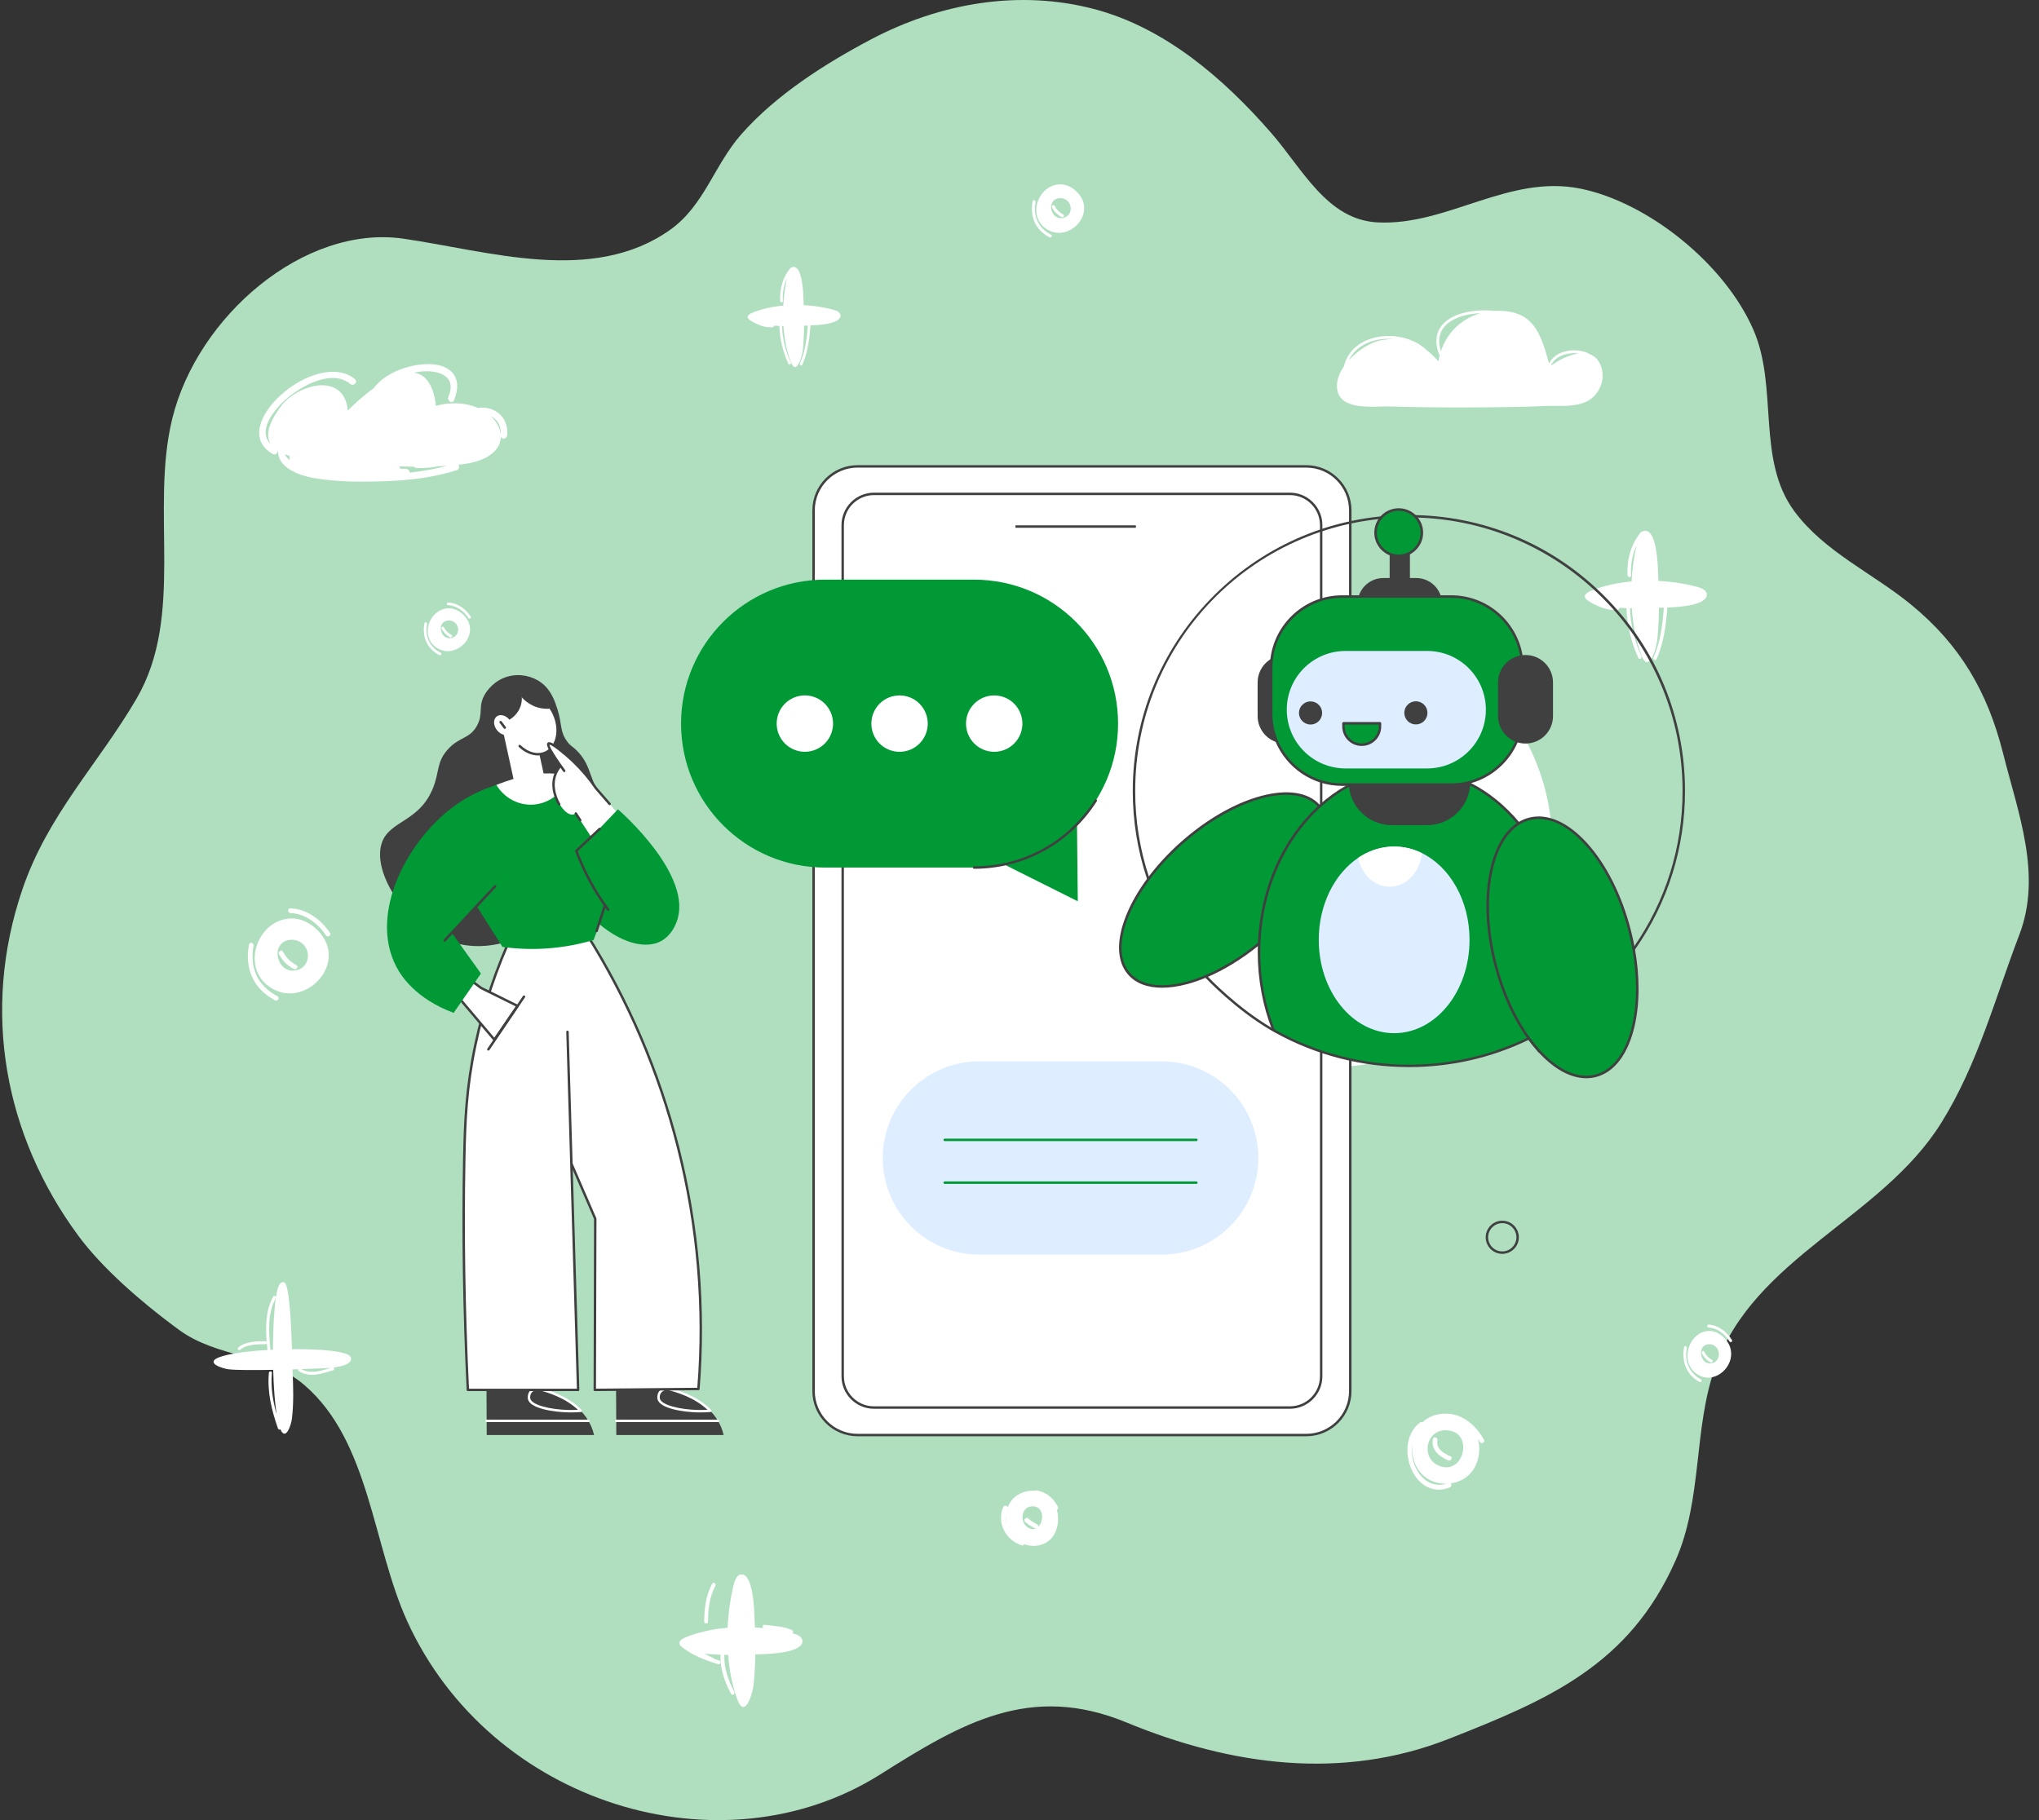 <svg width="168" height="150" viewBox="0 0 168 150" fill="none" xmlns="http://www.w3.org/2000/svg">
<rect x="0" y="0" width="168" height="150" fill="#333333" stroke="none"/>
<g id="Group 12">
<g id="Group 11">
<path id="Vector" d="M14.393 109.334C14.523 109.431 14.653 109.526 14.782 109.619C17.928 111.915 22.082 111.551 25.105 114.168C30.471 118.809 30.7 127.341 33.55 133.604C40.409 148.669 59.431 154.493 72.522 146.237C79.214 142.015 84.865 138.672 92.81 141.95C101.413 145.503 110.576 146.767 119.382 143.299C127.589 140.067 134.251 137.216 138.056 128.599C140.296 123.523 139.504 117.822 141.306 112.712C144.526 103.576 155 100.473 159.945 92.538C162.969 87.686 164.35 82.338 166.375 77.047C168.269 72.093 166.293 67.06 165.038 62.075C163.753 56.983 161.483 53.122 157.453 49.822C154.291 47.23 150.325 45.488 147.844 42.136C144.695 37.879 146.54 31.957 144.475 27.194C142.092 21.7 135.736 16.665 130.231 15.549C124.283 14.344 119.253 18.623 113.498 18.328C109.339 18.115 107.335 13.936 104.728 10.945C100.737 6.363 95.931 2.295 90.238 0.769C84.005 -0.899 77.46 0.246 71.778 3.24C68.044 5.208 63.93 7.81 61.05 11.1C58.83 13.637 58.019 16.953 55.209 18.945C48.803 23.48 40.251 20.682 33.236 19.67C25.068 18.492 16.258 26.058 14.192 34.51C12.346 42.068 15.264 50.705 11.246 57.585C8.097 62.973 3.927 67.144 1.834 73.33C-1.557 83.343 0.38 93.592 6.447 101.832C8.44 104.539 11.681 107.321 14.393 109.334Z" fill="#B0DFC0"/>
<g id="&#195;&#145;&#195;&#171;&#195;&#174;&#195;&#169;_6">
<g id="Group">
<g id="Group_2">
<path id="Vector_2" d="M130.997 29.196C130.64 28.96 130.173 28.883 129.774 28.87C128.919 28.842 127.991 29.204 127.632 29.957C127.014 27.794 126.531 25.935 124.117 25.649C123.769 25.609 123.427 25.599 123.093 25.621C120.766 25.341 117.465 26.262 118.571 29.192C118.583 29.225 118.604 29.246 118.629 29.258C118.585 29.427 118.548 29.6 118.519 29.778C118.2 29.42 117.88 29.113 117.552 28.86C115.629 26.983 111.404 27.312 110.724 30.207C110.363 30.733 110.139 31.304 110.156 31.861C110.221 33.945 113.245 33.456 114.513 33.496C117.976 33.606 121.372 33.595 124.812 33.537C125.658 33.523 126.507 33.497 127.358 33.457C128.493 33.403 129.566 33.583 130.637 33.132C131.725 32.674 132.411 31.246 131.844 30.015C131.642 29.576 131.345 29.32 130.997 29.196ZM113.801 28.039C112.976 28.185 111.903 28.838 111.136 29.688C111.758 28.37 113.307 27.815 114.803 27.938C114.487 27.942 114.154 27.976 113.801 28.039ZM118.721 28.948C118.021 26.767 120.047 25.886 121.982 25.812C120.468 26.244 119.244 27.35 118.721 28.948ZM127.785 30.143C128.068 29.415 128.966 29.098 129.733 29.102C129.843 29.103 129.956 29.11 130.071 29.125C129.245 29.236 128.355 29.725 127.785 30.143Z" fill="white"/>
</g>
</g>
<path id="Vector_3" d="M39.389 33.622C38.465 33.217 37.264 33.082 35.919 33.448C35.702 31.604 35.009 30.842 34.111 30.714C34.188 30.698 34.265 30.681 34.34 30.667C35.646 30.421 37.769 30.717 36.95 32.697C36.81 33.033 37.264 33.327 37.405 32.989C37.742 32.174 37.849 31.22 37.152 30.593C36.467 29.974 35.432 29.956 34.593 30.051C33.324 30.195 31.659 30.816 30.787 31.998C29.961 32.593 29.202 33.283 28.656 33.829C28.351 30.579 24.485 31.684 23.15 33.48C22.042 34.969 21.894 35.947 22.299 36.599C21.176 35.483 22.609 33.724 23.605 32.866C24.842 31.8 27.345 30.389 28.865 31.645C29.133 31.867 29.516 31.473 29.245 31.248C26.069 28.622 18.529 35.181 22.474 37.415C22.683 37.534 22.877 37.342 22.879 37.154C22.888 37.159 22.897 37.166 22.905 37.171C22.903 37.252 22.908 37.335 22.922 37.424C23.113 38.693 24.919 39.236 25.85 39.398C27.797 39.735 29.856 39.723 31.82 39.652C33.778 39.581 35.756 39.341 37.641 38.748C37.845 38.685 37.867 38.445 37.777 38.296C37.903 38.284 38.03 38.269 38.156 38.254C40.355 37.966 41.261 36.993 41.266 35.979C41.335 36.237 41.754 36.2 41.785 35.873C41.931 34.275 40.631 33.419 39.389 33.622ZM23.856 37.773C23.843 37.819 23.837 37.868 23.84 37.915C23.694 37.783 23.554 37.622 23.48 37.445C23.603 37.49 23.733 37.531 23.867 37.57C23.846 37.634 23.84 37.703 23.856 37.773ZM33.763 38.95C33.739 38.782 33.621 38.632 33.405 38.632C33.259 38.632 33.111 38.632 32.966 38.632C32.962 38.562 32.944 38.495 32.902 38.438C33.305 38.453 33.708 38.461 34.109 38.465C34.17 38.532 34.257 38.576 34.371 38.576C34.948 38.576 35.512 38.551 36.076 38.431C36.327 38.42 36.578 38.406 36.826 38.388C35.821 38.659 34.797 38.838 33.763 38.95ZM41.261 35.83C41.217 35.292 40.928 34.752 40.448 34.305C40.956 34.547 41.315 35.074 41.261 35.83Z" fill="white"/>
<g id="Group_3">
<path id="Vector_4" d="M87.371 15.193C85.586 15.193 84.628 17.69 86.124 18.802C86.524 19.1 86.957 19.211 87.372 19.184C88.792 19.092 89.993 17.379 88.914 16.021C88.546 15.559 87.976 15.193 87.371 15.193ZM86.77 17.62C86.414 17.057 86.637 16.329 87.371 16.329C87.84 16.329 88.222 16.711 88.222 17.18C88.222 17.998 87.174 18.26 86.77 17.62Z" fill="white"/>
</g>
<g id="Group_4">
<path id="Vector_5" d="M65.451 22.004C65.358 21.988 65.281 22.011 65.215 22.055C65.184 22.048 65.151 22.056 65.123 22.089C64.495 22.828 64.221 23.845 64.285 24.805C64.294 24.945 64.514 24.946 64.505 24.805C64.463 24.176 64.57 23.514 64.84 22.936C64.367 25.068 64.377 27.704 65.13 29.762C65.604 31.06 66.088 29.404 66.147 28.855C66.301 27.401 66.261 25.904 66.192 24.448C66.17 23.979 66.087 22.113 65.451 22.004Z" fill="white"/>
<path id="Vector_6" d="M68.489 25.481C66.492 24.983 63.993 24.981 62.05 25.746C61.364 26.016 61.567 26.289 61.963 26.485C61.971 26.495 61.981 26.504 61.995 26.511C62.504 26.795 63.068 27.029 63.662 26.966C63.735 26.958 63.77 26.894 63.767 26.837C63.916 26.845 64.065 26.852 64.215 26.858C64.247 27.941 64.513 29.002 64.959 29.989C65.017 30.118 65.207 30.006 65.149 29.878C64.72 28.929 64.468 27.905 64.435 26.864C65.144 26.88 65.857 26.861 66.561 26.829C66.559 26.837 66.557 26.846 66.556 26.856C66.478 27.908 66.345 28.979 65.911 29.951C65.854 30.079 66.044 30.191 66.102 30.062C66.552 29.052 66.695 27.95 66.776 26.856C66.777 26.842 66.775 26.83 66.772 26.819C66.842 26.815 66.912 26.812 66.981 26.809C67.417 26.787 69.149 26.704 69.249 26.068C69.313 25.666 68.737 25.543 68.489 25.481Z" fill="white"/>
</g>
<path id="Vector_7" d="M28.183 111.475C27.368 111.271 25.771 111.177 24.055 111.191C23.991 109.054 23.831 105.737 23.401 105.67C23.011 105.608 22.892 106.166 22.832 106.406C22.797 106.55 22.763 106.725 22.733 106.925C22.731 106.814 22.567 106.742 22.503 106.862C21.887 108.006 21.87 109.325 21.976 110.603C21.96 110.561 21.923 110.529 21.864 110.529C21.138 110.533 20.195 110.55 19.622 111.062C19.502 111.17 19.679 111.345 19.798 111.238C20.314 110.776 21.211 110.782 21.864 110.777C21.933 110.777 21.972 110.732 21.982 110.679C21.999 110.873 22.018 111.066 22.038 111.258C20.358 111.355 18.811 111.558 18.031 111.865C16.865 112.324 18.354 112.793 18.847 112.849C19.464 112.92 20.961 112.919 22.509 112.892C22.546 114.267 22.638 115.584 22.792 116.556C22.478 115.444 22.294 114.305 22.403 113.139C22.418 112.98 22.169 112.981 22.154 113.139C22.008 114.715 22.388 116.252 22.905 117.73C22.937 117.822 23.039 117.833 23.102 117.793C23.551 118.819 24 117.386 24.056 116.904C24.206 115.597 24.167 114.251 24.1 112.942C24.099 112.924 24.098 112.894 24.097 112.855C24.259 112.85 24.418 112.846 24.573 112.841C24.55 112.893 24.558 112.959 24.619 112.998C25.507 113.567 26.526 113.208 27.449 112.928C27.564 112.893 27.556 112.749 27.48 112.699C28.105 112.622 28.856 112.449 28.92 112.043C28.981 111.654 28.423 111.535 28.183 111.475ZM22.49 111.234C22.421 111.237 22.353 111.241 22.285 111.244C22.133 109.822 22.022 108.279 22.718 106.988C22.721 106.98 22.724 106.973 22.727 106.965C22.58 107.955 22.496 109.552 22.49 111.234ZM24.828 112.833C25.658 112.807 26.351 112.779 26.723 112.761C26.835 112.755 27.037 112.745 27.273 112.722C26.476 112.969 25.599 113.268 24.828 112.833Z" fill="white"/>
<path id="Vector_8" d="M86.6 19.342C85.535 18.786 85.108 17.817 85.323 16.648C85.352 16.49 85.111 16.422 85.082 16.581C84.847 17.86 85.305 18.947 86.474 19.557C86.616 19.632 86.743 19.416 86.6 19.342Z" fill="white"/>
<path id="Vector_9" d="M87.6 17.674C87.289 17.513 87.055 17.279 86.895 16.968C86.821 16.825 86.605 16.951 86.679 17.094C86.857 17.44 87.128 17.711 87.474 17.89C87.618 17.964 87.744 17.748 87.6 17.674Z" fill="white"/>
<path id="Vector_10" d="M120.438 116.811C120.066 116.616 119.623 116.502 119.108 116.502C118.284 116.502 117.647 116.784 117.194 117.223C117.142 117.183 117.072 117.175 117.001 117.228C114.741 118.946 116.449 123.76 119.458 122.582C119.613 122.521 119.617 122.332 119.532 122.244C121.431 122 122.172 120.13 121.783 118.589C121.836 118.671 121.887 118.754 121.935 118.838C122.057 119.054 122.389 118.86 122.267 118.644C121.84 117.889 121.217 117.186 120.438 116.811ZM116.37 118.949C116.176 120.521 117.104 122.271 119.108 122.271C119.134 122.271 119.16 122.27 119.187 122.269C117.312 122.849 116.042 120.665 116.37 118.949ZM118.558 120.796C117.063 120.184 117.443 117.869 119.107 117.869C121.502 117.869 120.676 121.662 118.558 120.796Z" fill="white"/>
<path id="Vector_11" d="M117.716 70.7C117.294 69.885 116.654 69.348 115.742 69.182C115.671 69.169 115.612 69.189 115.567 69.225C115.554 69.224 115.543 69.221 115.531 69.221C114.399 69.159 113.437 69.778 113.063 70.76C113.034 70.585 112.725 70.538 112.64 70.751C112.047 72.227 112.882 73.783 114.351 74.28C114.467 74.319 114.553 74.26 114.59 74.173C114.839 74.263 115.098 74.316 115.357 74.328C116.469 74.378 117.571 73.693 117.726 72.122C117.764 71.738 117.726 71.353 117.623 70.993C117.717 70.94 117.78 70.824 117.716 70.7ZM112.928 71.28C112.91 71.397 112.897 71.516 112.895 71.64C112.891 71.889 112.919 72.12 112.967 72.337C112.871 72.003 112.854 71.644 112.928 71.28ZM115.882 72.579C115.921 72.491 115.905 72.384 115.793 72.328C115.499 72.181 115.222 72.025 114.984 71.793C114.787 71.602 114.485 71.903 114.683 72.095C114.947 72.351 115.251 72.532 115.578 72.696C115.61 72.712 115.642 72.72 115.672 72.72C115.496 72.798 115.287 72.802 115.052 72.693C114.154 72.275 114.235 70.693 115.338 70.661C115.367 70.66 115.394 70.66 115.421 70.662C116.443 70.71 116.435 72.063 115.882 72.579Z" fill="white"/>
<g id="Group_5">
<path id="Vector_12" d="M24.056 75.691C21.296 75.691 19.814 79.552 22.127 81.272C22.746 81.733 23.416 81.904 24.057 81.863C26.254 81.721 28.111 79.071 26.442 76.972C25.875 76.257 24.992 75.691 24.056 75.691ZM23.127 79.444C22.576 78.573 22.92 77.447 24.056 77.447C24.782 77.447 25.373 78.037 25.373 78.764C25.373 80.028 23.752 80.433 23.127 79.444Z" fill="white"/>
</g>
<g id="Group_6">
<path id="Vector_13" d="M135.634 43.744C135.512 43.724 135.411 43.753 135.325 43.812C135.284 43.802 135.24 43.813 135.203 43.856C134.378 44.827 134.019 46.161 134.103 47.421C134.115 47.605 134.404 47.607 134.391 47.421C134.337 46.596 134.477 45.727 134.831 44.967C134.21 47.767 134.225 51.228 135.212 53.93C135.835 55.633 136.47 53.459 136.547 52.738C136.75 50.83 136.697 48.865 136.606 46.953C136.578 46.336 136.469 43.886 135.634 43.744Z" fill="white"/>
<path id="Vector_14" d="M139.622 48.309C137 47.655 133.72 47.653 131.169 48.657C130.268 49.012 130.535 49.37 131.055 49.628C131.066 49.64 131.079 49.652 131.096 49.662C131.765 50.034 132.505 50.342 133.285 50.259C133.382 50.248 133.427 50.164 133.423 50.089C133.619 50.1 133.815 50.11 134.012 50.117C134.054 51.538 134.403 52.931 134.989 54.227C135.065 54.396 135.314 54.25 135.238 54.081C134.675 52.836 134.343 51.491 134.3 50.125C135.232 50.146 136.167 50.12 137.092 50.078C137.089 50.09 137.086 50.101 137.085 50.114C136.983 51.496 136.808 52.901 136.239 54.178C136.164 54.346 136.413 54.493 136.488 54.323C137.08 52.997 137.267 51.55 137.374 50.114C137.375 50.096 137.372 50.08 137.368 50.066C137.46 50.061 137.552 50.057 137.643 50.052C138.215 50.023 140.489 49.915 140.621 49.08C140.704 48.552 139.948 48.391 139.622 48.309Z" fill="white"/>
</g>
<g id="Group_7">
<path id="Vector_15" d="M61.172 129.755C60.64 129.664 60.477 130.486 60.395 130.841C59.734 133.692 59.732 137.26 60.746 140.034C61.375 141.753 62.016 139.559 62.093 138.831C62.298 136.906 62.245 134.922 62.154 132.993C62.124 132.371 62.015 129.898 61.172 129.755Z" fill="white"/>
<path id="Vector_16" d="M65.286 134.596C65.367 134.532 65.392 134.4 65.273 134.346C64.555 134.015 63.763 134.008 62.992 133.905C62.833 133.883 62.802 134.078 62.896 134.172C60.762 133.96 58.467 134.155 56.572 134.901C56.018 135.119 55.903 135.339 56.015 135.536C56.014 135.572 56.029 135.609 56.067 135.641C56.968 136.398 58.063 136.811 59.177 137.149C59.371 137.208 59.454 136.905 59.26 136.846C59.12 136.803 58.979 136.759 58.839 136.713C58.826 136.69 58.805 136.668 58.773 136.652C58.526 136.529 58.278 136.408 58.031 136.284C58.474 136.327 58.921 136.355 59.37 136.372C59.308 137.486 59.715 138.626 60.236 139.593C60.332 139.771 60.603 139.613 60.507 139.434C60.014 138.518 59.629 137.437 59.683 136.381C60.827 136.409 61.976 136.367 63.106 136.309C63.683 136.28 65.978 136.17 66.111 135.327C66.181 134.879 65.651 134.693 65.286 134.596Z" fill="white"/>
</g>
<path id="Vector_17" d="M119.505 120.018C118.96 119.778 118.293 119.39 118.438 118.696C118.489 118.454 118.118 118.351 118.067 118.593C117.883 119.478 118.578 120.027 119.31 120.35C119.535 120.449 119.731 120.117 119.505 120.018Z" fill="white"/>
<path id="Vector_18" d="M22.864 82.106C21.218 81.247 20.556 79.749 20.889 77.94C20.934 77.696 20.561 77.592 20.516 77.837C20.152 79.815 20.86 81.496 22.668 82.44C22.889 82.556 23.085 82.222 22.864 82.106Z" fill="white"/>
<path id="Vector_19" d="M24.411 79.527C23.93 79.279 23.568 78.917 23.32 78.436C23.206 78.214 22.871 78.409 22.986 78.631C23.262 79.166 23.681 79.585 24.216 79.861C24.438 79.975 24.633 79.641 24.411 79.527Z" fill="white"/>
<path id="Vector_20" d="M23.927 74.858C23.677 74.849 23.678 75.236 23.927 75.245C25.134 75.289 26.209 76.103 26.855 77.083C26.991 77.291 27.326 77.097 27.189 76.888C26.466 75.79 25.276 74.907 23.927 74.858Z" fill="white"/>
<path id="Vector_21" d="M58.672 130.523C58.159 131.498 58.028 132.554 58.022 133.643C58.02 133.845 58.335 133.845 58.336 133.643C58.343 132.61 58.457 131.607 58.944 130.682C59.038 130.503 58.767 130.344 58.672 130.523Z" fill="white"/>
<g id="Group_8">
<path id="Vector_22" d="M36.997 50.132C35.419 50.132 34.572 52.34 35.895 53.323C36.249 53.587 36.632 53.685 36.998 53.661C38.254 53.58 39.316 52.065 38.362 50.865C38.037 50.456 37.532 50.132 36.997 50.132ZM36.466 52.278C36.151 51.78 36.348 51.136 36.997 51.136C37.412 51.136 37.75 51.474 37.75 51.889C37.75 52.612 36.823 52.844 36.466 52.278Z" fill="white"/>
</g>
<path id="Vector_23" d="M36.316 53.8C35.375 53.309 34.996 52.453 35.187 51.418C35.212 51.279 34.999 51.219 34.973 51.359C34.765 52.49 35.17 53.452 36.204 53.991C36.33 54.057 36.442 53.866 36.316 53.8Z" fill="white"/>
<path id="Vector_24" d="M37.2 52.325C36.925 52.184 36.718 51.977 36.576 51.702C36.511 51.575 36.32 51.687 36.385 51.813C36.543 52.119 36.783 52.359 37.089 52.517C37.215 52.581 37.327 52.391 37.2 52.325Z" fill="white"/>
<path id="Vector_25" d="M36.923 49.656C36.781 49.651 36.781 49.872 36.923 49.877C37.613 49.902 38.228 50.368 38.597 50.928C38.675 51.047 38.867 50.936 38.788 50.817C38.375 50.189 37.694 49.684 36.923 49.656Z" fill="white"/>
<g id="Group_9">
<g id="Group_10">
<path id="Vector_26" d="M140.849 109.685C139.219 109.685 138.344 112.09 139.71 113.161C140.076 113.449 140.471 113.555 140.85 113.53C142.147 113.441 143.244 111.79 142.259 110.483C141.923 110.037 141.402 109.685 140.849 109.685ZM140.3 112.023C139.975 111.481 140.178 110.778 140.849 110.779C141.278 110.779 141.627 111.147 141.627 111.599C141.627 112.386 140.67 112.639 140.3 112.023Z" fill="white"/>
</g>
<path id="Vector_27" d="M140.145 113.681C139.173 113.145 138.782 112.213 138.979 111.086C139.005 110.934 138.785 110.869 138.758 111.022C138.543 112.254 138.962 113.301 140.03 113.889C140.16 113.961 140.275 113.753 140.145 113.681Z" fill="white"/>
<path id="Vector_28" d="M141.059 112.075C140.775 111.92 140.561 111.695 140.414 111.395C140.347 111.257 140.15 111.379 140.217 111.517C140.38 111.85 140.628 112.111 140.944 112.283C141.074 112.354 141.19 112.146 141.059 112.075Z" fill="white"/>
<path id="Vector_29" d="M140.773 109.166C140.625 109.16 140.626 109.401 140.773 109.407C141.486 109.435 142.121 109.942 142.502 110.552C142.583 110.681 142.781 110.561 142.699 110.431C142.272 109.747 141.57 109.197 140.773 109.166Z" fill="white"/>
</g>
<g id="Group_11">
<path id="Vector_30" d="M98.84 79.363C97.137 79.363 96.224 81.744 97.65 82.805C98.032 83.089 98.445 83.195 98.84 83.17C100.196 83.082 101.341 81.448 100.312 80.153C99.961 79.712 99.417 79.363 98.84 79.363ZM98.266 81.678C97.927 81.141 98.139 80.446 98.84 80.446C99.288 80.446 99.652 80.81 99.652 81.258C99.652 82.038 98.653 82.288 98.266 81.678Z" fill="white"/>
</g>
<path id="Vector_31" d="M98.104 83.32C97.089 82.789 96.681 81.865 96.886 80.75C96.914 80.599 96.684 80.535 96.656 80.686C96.432 81.906 96.869 82.943 97.984 83.526C98.12 83.597 98.241 83.391 98.104 83.32Z" fill="white"/>
<path id="Vector_32" d="M99.059 81.729C98.762 81.576 98.539 81.353 98.386 81.056C98.315 80.919 98.109 81.04 98.18 81.176C98.35 81.506 98.609 81.765 98.938 81.935C99.075 82.005 99.196 81.799 99.059 81.729Z" fill="white"/>
<path id="Vector_33" d="M98.76 78.849C98.606 78.844 98.606 79.082 98.76 79.088C99.504 79.115 100.168 79.618 100.566 80.222C100.65 80.35 100.857 80.231 100.772 80.102C100.326 79.424 99.592 78.88 98.76 78.849Z" fill="white"/>
<path id="Vector_34" d="M87.161 124.173C86.786 123.448 86.217 122.971 85.406 122.823C85.343 122.812 85.29 122.829 85.25 122.861C85.239 122.86 85.229 122.858 85.218 122.857C84.212 122.803 83.357 123.353 83.025 124.226C82.999 124.07 82.725 124.028 82.648 124.218C82.121 125.53 82.864 126.913 84.169 127.355C84.272 127.389 84.349 127.336 84.382 127.26C84.603 127.339 84.833 127.387 85.063 127.397C86.052 127.442 87.031 126.833 87.169 125.437C87.203 125.095 87.169 124.753 87.078 124.433C87.161 124.386 87.217 124.283 87.161 124.173ZM82.904 124.688C82.888 124.792 82.877 124.898 82.875 125.008C82.872 125.229 82.896 125.435 82.939 125.627C82.854 125.33 82.839 125.011 82.904 124.688ZM85.53 125.843C85.565 125.764 85.551 125.669 85.451 125.62C85.189 125.488 84.944 125.35 84.732 125.144C84.557 124.974 84.289 125.242 84.464 125.412C84.699 125.64 84.969 125.801 85.26 125.947C85.289 125.961 85.317 125.967 85.344 125.968C85.187 126.037 85.001 126.041 84.792 125.944C83.994 125.572 84.066 124.166 85.047 124.138C85.072 124.137 85.097 124.137 85.121 124.138C86.029 124.181 86.022 125.384 85.53 125.843Z" fill="white"/>
</g>
</g>
<g id="Group 10">
<g id="Group_12">
<path id="Vector_35" d="M127.894 69.671C127.894 73.544 126.689 77.136 124.633 80.091C124.611 80.124 124.588 80.156 124.565 80.189C124.543 80.22 124.52 80.252 124.497 80.284C123.053 82.304 121.207 84.018 119.076 85.309C119.04 85.331 119.003 85.354 118.965 85.375C118.926 85.399 118.886 85.423 118.846 85.446C118.464 85.67 118.074 85.88 117.675 86.076C117.65 86.088 117.625 86.101 117.6 86.113C117.573 86.125 117.548 86.138 117.522 86.15C115.131 87.298 112.453 87.941 109.624 87.941C106.406 87.941 103.381 87.108 100.755 85.647C100.714 85.625 100.674 85.602 100.634 85.579C100.597 85.558 100.56 85.537 100.523 85.516C98.908 84.586 97.447 83.416 96.192 82.055C96.171 82.032 96.151 82.01 96.13 81.988C96.111 81.966 96.091 81.945 96.071 81.923C94.436 80.114 93.157 77.978 92.347 75.623C92.335 75.591 92.325 75.559 92.313 75.527C92.302 75.494 92.291 75.461 92.28 75.428C91.68 73.618 91.355 71.682 91.355 69.671C91.355 59.812 99.165 51.776 108.936 51.414C109.164 51.406 109.394 51.402 109.624 51.402C119.714 51.402 127.894 59.581 127.894 69.671Z" fill="white"/>
</g>
<g id="Group_13">
<path id="Vector_36" d="M107.627 118.265H70.661C68.658 118.265 67.034 116.642 67.034 114.639V42.062C67.034 40.059 68.658 38.435 70.661 38.435H107.627C109.63 38.435 111.254 40.059 111.254 42.062V114.639C111.254 116.642 109.63 118.265 107.627 118.265Z" fill="white"/>
</g>
<g id="Group_14">
<path id="Vector_37" d="M107.627 118.366H70.661C68.605 118.366 66.933 116.694 66.933 114.639V42.062C66.933 40.007 68.605 38.335 70.661 38.335H107.627C109.682 38.335 111.354 40.007 111.354 42.062V114.639C111.354 116.694 109.682 118.366 107.627 118.366ZM70.661 38.536C68.716 38.536 67.134 40.118 67.134 42.062V114.639C67.134 116.583 68.716 118.165 70.661 118.165H107.627C109.572 118.165 111.153 116.583 111.153 114.639V42.062C111.153 40.118 109.571 38.536 107.627 38.536H70.661Z" fill="#404040"/>
</g>
<g id="Group_15">
<path id="Vector_38" d="M106.276 116.1H72.012C70.534 116.1 69.332 114.898 69.332 113.42V43.281C69.332 41.803 70.534 40.601 72.012 40.601H106.276C107.754 40.601 108.956 41.803 108.956 43.281V113.42C108.956 114.898 107.754 116.1 106.276 116.1ZM72.012 40.802C70.645 40.802 69.532 41.914 69.532 43.281V113.42C69.532 114.787 70.645 115.899 72.012 115.899H106.276C107.643 115.899 108.756 114.787 108.756 113.42V43.281C108.756 41.914 107.643 40.802 106.276 40.802H72.012Z" fill="#404040"/>
</g>
<g id="Group_16">
<path id="Vector_39" d="M93.59 43.294H83.667V43.495H93.59V43.294Z" fill="#404040"/>
</g>
<g id="Group_17">
<path id="Vector_40" d="M104.321 77.266C108.643 73.446 110.599 68.598 108.689 66.437C106.779 64.276 101.727 65.621 97.406 69.44C93.084 73.26 91.128 78.108 93.038 80.269C94.948 82.43 99.999 81.085 104.321 77.266Z" fill="#019935"/>
</g>
<g id="Group_18">
<path id="Vector_41" d="M103.646 77.701C103.643 77.748 103.642 77.794 103.64 77.841C103.676 77.811 103.711 77.782 103.747 77.752C103.749 77.705 103.75 77.659 103.754 77.612C103.718 77.641 103.681 77.671 103.646 77.701ZM108.859 66.472C108.836 66.443 108.813 66.415 108.789 66.388C108.782 66.379 108.775 66.371 108.768 66.364C108.753 66.347 108.739 66.331 108.724 66.315C107.763 65.279 106.064 65.022 103.926 65.591C101.78 66.163 99.439 67.501 97.338 69.358C96.283 70.29 95.352 71.297 94.58 72.329C93.813 73.356 93.204 74.407 92.79 75.434C91.949 77.518 92.011 79.258 92.961 80.334C93.587 81.041 94.544 81.402 95.744 81.402C96.369 81.402 97.06 81.304 97.803 81.107C98.336 80.965 98.879 80.776 99.429 80.544C100.833 79.951 102.272 79.073 103.636 77.977C103.671 77.948 103.707 77.919 103.742 77.89C103.778 77.861 103.813 77.832 103.849 77.802C104.031 77.652 104.212 77.498 104.392 77.34C106.494 75.482 108.109 73.324 108.94 71.264C109.753 69.249 109.722 67.554 108.859 66.472ZM103.861 77.522C103.825 77.553 103.789 77.582 103.754 77.612C103.718 77.641 103.681 77.671 103.646 77.701C102.203 78.882 100.7 79.788 99.28 80.381C96.636 81.486 94.275 81.507 93.117 80.197C91.729 78.627 92.45 75.58 94.662 72.57C95.429 71.527 96.375 70.486 97.475 69.514C100.378 66.949 103.615 65.502 105.979 65.502C107.067 65.502 107.971 65.809 108.57 66.456C108.585 66.471 108.598 66.486 108.612 66.501C108.62 66.51 108.627 66.519 108.634 66.528C108.659 66.555 108.683 66.584 108.704 66.613C109.511 67.635 109.527 69.251 108.746 71.187C107.928 73.217 106.332 75.347 104.254 77.183C104.124 77.299 103.993 77.412 103.861 77.522Z" fill="#404040"/>
</g>
<g id="Group_19">
<path id="Vector_42" d="M125.969 85.576C125.937 85.591 125.906 85.607 125.873 85.622C126.125 85.971 126.388 86.298 126.661 86.603C126.678 86.571 126.695 86.538 126.713 86.505C126.458 86.219 126.21 85.908 125.969 85.576ZM125.198 67.946C125.176 67.918 125.154 67.892 125.131 67.865C125.109 67.838 125.087 67.811 125.064 67.784C123.943 66.448 122.611 65.364 121.135 64.612L121.07 64.579C121.022 64.554 120.974 64.53 120.925 64.507C120.925 64.507 120.925 64.508 120.924 64.507C120.874 64.482 120.823 64.458 120.772 64.435C119.369 63.782 117.845 63.423 116.251 63.423C114.558 63.423 112.944 63.827 111.47 64.559C111.402 64.593 111.334 64.628 111.267 64.663C111.223 64.686 111.179 64.709 111.135 64.733C111.114 64.744 111.093 64.756 111.072 64.767C110.261 65.21 109.496 65.755 108.789 66.388C108.763 66.41 108.737 66.434 108.711 66.457C108.685 66.481 108.659 66.504 108.634 66.528C105.83 69.116 103.963 73.098 103.754 77.612C103.75 77.659 103.749 77.705 103.747 77.752C103.745 77.798 103.744 77.844 103.742 77.89C103.736 78.082 103.733 78.275 103.733 78.469C103.733 80.775 104.164 82.96 104.937 84.914C104.987 84.942 105.036 84.971 105.086 84.999C108.343 86.81 112.093 87.842 116.083 87.842C119.589 87.842 122.91 87.045 125.873 85.622C126.126 85.971 126.389 86.298 126.661 86.603C126.67 86.613 126.68 86.625 126.69 86.636C126.706 86.653 126.721 86.671 126.738 86.688C126.755 86.656 126.773 86.624 126.79 86.592C126.79 86.592 126.79 86.592 126.79 86.591C126.808 86.559 126.825 86.526 126.842 86.493C127.149 85.908 127.424 85.297 127.663 84.661C128.373 82.772 128.769 80.675 128.769 78.469C128.769 74.373 127.407 70.659 125.198 67.946Z" fill="#019935"/>
</g>
<g id="Group_20">
<path id="Vector_43" d="M108.711 66.457C108.685 66.481 108.659 66.504 108.635 66.528C108.659 66.555 108.683 66.584 108.704 66.612C108.73 66.588 108.756 66.565 108.781 66.542C108.759 66.513 108.736 66.485 108.711 66.457ZM103.747 77.752C103.745 77.798 103.744 77.844 103.742 77.89C103.778 77.861 103.813 77.832 103.849 77.802C103.851 77.756 103.852 77.709 103.855 77.663C103.857 77.615 103.859 77.569 103.861 77.522C103.825 77.552 103.789 77.582 103.754 77.612C103.75 77.659 103.749 77.705 103.747 77.752ZM125.282 67.895C125.26 67.868 125.238 67.84 125.215 67.814C125.193 67.787 125.171 67.76 125.148 67.733C124.024 66.391 122.691 65.3 121.213 64.539C121.188 64.527 121.163 64.513 121.138 64.501C121.118 64.49 121.096 64.48 121.075 64.469C121.027 64.445 120.978 64.421 120.929 64.399C119.604 63.762 118.169 63.387 116.668 63.328C116.53 63.322 116.39 63.32 116.251 63.32C116.112 63.32 115.972 63.322 115.834 63.328C114.211 63.392 112.664 63.824 111.251 64.559C111.211 64.58 111.169 64.601 111.129 64.624C111.105 64.636 111.08 64.65 111.057 64.663C110.993 64.697 110.93 64.732 110.868 64.767C110.109 65.199 109.391 65.718 108.724 66.315C108.699 66.338 108.673 66.361 108.647 66.385C108.621 66.408 108.596 66.432 108.57 66.456C105.726 69.081 103.837 73.127 103.646 77.701C103.643 77.748 103.642 77.794 103.64 77.84C103.638 77.886 103.637 77.931 103.636 77.977C103.632 78.14 103.629 78.304 103.629 78.469C103.629 80.741 104.048 82.899 104.799 84.835C104.845 84.862 104.891 84.888 104.937 84.914C104.987 84.942 105.036 84.971 105.086 84.999C104.286 83.025 103.837 80.809 103.837 78.469C103.837 78.245 103.841 78.023 103.849 77.802C103.851 77.756 103.852 77.709 103.855 77.663C103.857 77.616 103.859 77.569 103.861 77.522C104.093 73.084 105.941 69.166 108.704 66.612C108.73 66.588 108.756 66.565 108.781 66.542C108.807 66.518 108.834 66.495 108.859 66.472C109.568 65.838 110.335 65.292 111.147 64.849C111.197 64.821 111.248 64.795 111.299 64.767C111.367 64.732 111.435 64.697 111.504 64.663C111.574 64.627 111.645 64.593 111.716 64.559C113.121 63.893 114.651 63.527 116.251 63.527C117.778 63.527 119.241 63.861 120.593 64.47C120.647 64.494 120.701 64.519 120.755 64.545C120.807 64.569 120.857 64.593 120.908 64.618C120.983 64.654 121.056 64.691 121.129 64.729C122.57 65.473 123.872 66.537 124.972 67.845C124.995 67.872 125.017 67.898 125.04 67.926C125.062 67.952 125.084 67.979 125.105 68.005C127.306 70.703 128.665 74.398 128.665 78.468C128.665 80.71 128.253 82.838 127.515 84.749C127.294 85.322 127.042 85.876 126.765 86.407C126.748 86.44 126.731 86.473 126.713 86.505C126.696 86.538 126.678 86.571 126.661 86.602C126.67 86.613 126.68 86.625 126.69 86.636C126.706 86.653 126.721 86.671 126.738 86.688C126.761 86.714 126.784 86.739 126.809 86.765C126.826 86.733 126.843 86.7 126.861 86.668C126.878 86.636 126.896 86.603 126.912 86.571C127.248 85.937 127.546 85.272 127.801 84.579C128.49 82.709 128.874 80.641 128.874 78.468C128.873 74.359 127.503 70.627 125.282 67.895Z" fill="#404040"/>
</g>
<g id="Group_21">
<path id="Vector_44" d="M116.082 87.942C112.216 87.942 108.396 86.955 105.037 85.086L104.887 85.001C104.841 84.975 104.794 84.949 104.748 84.922C101.784 83.198 99.38 80.638 99.356 80.613C99.32 80.573 99.291 80.542 99.279 80.529L99.427 80.394L99.503 80.476C99.527 80.501 101.912 83.04 104.849 84.748C104.895 84.775 104.941 84.801 104.986 84.826L105.135 84.911C108.464 86.763 112.25 87.742 116.082 87.742C119.496 87.742 122.775 86.998 125.83 85.531C125.856 85.519 125.881 85.507 125.905 85.495L125.925 85.485C125.957 85.47 125.988 85.455 126.018 85.44C126.506 85.2 126.993 84.938 127.464 84.662C127.513 84.633 127.562 84.605 127.611 84.575C127.645 84.556 127.676 84.537 127.707 84.518L127.749 84.493C130.39 82.893 132.641 80.806 134.439 78.291C134.467 78.251 134.495 78.212 134.523 78.173L134.557 78.125C134.573 78.101 134.59 78.078 134.606 78.054C137.24 74.267 138.632 69.82 138.632 65.192C138.632 52.758 128.516 42.643 116.082 42.643C115.791 42.643 115.505 42.648 115.232 42.658C103.065 43.109 93.533 53.007 93.533 65.192C93.533 67.621 93.917 70.011 94.675 72.297L94.716 72.42L94.525 72.483L94.485 72.361C93.72 70.054 93.332 67.642 93.332 65.192C93.332 59.265 95.599 53.653 99.716 49.39C103.822 45.138 109.33 42.676 115.225 42.458C115.5 42.447 115.789 42.442 116.082 42.442C122.159 42.442 127.872 44.808 132.169 49.105C136.466 53.402 138.833 59.115 138.833 65.192C138.833 69.862 137.428 74.348 134.772 78.167C134.756 78.191 134.738 78.216 134.72 78.241L134.687 78.288C134.659 78.328 134.631 78.368 134.602 78.408C132.789 80.945 130.518 83.05 127.853 84.665L127.811 84.69C127.779 84.709 127.746 84.729 127.713 84.748C127.666 84.777 127.615 84.806 127.565 84.836C127.09 85.114 126.599 85.378 126.108 85.62C126.076 85.635 126.045 85.651 126.012 85.666L125.994 85.675C125.968 85.688 125.942 85.701 125.915 85.713C122.835 87.192 119.526 87.942 116.082 87.942Z" fill="#404040"/>
</g>
<g id="Group_22">
<path id="Vector_45" d="M111.852 51.213H118.814V49.762C118.814 48.588 117.862 47.637 116.688 47.637H113.977C112.803 47.637 111.852 48.588 111.852 49.762L111.852 51.213Z" fill="#404040"/>
</g>
<g id="Group_23">
<path id="Vector_46" d="M114.499 49.889H116.168V45.358H114.499V49.889Z" fill="#404040"/>
</g>
<g id="Group_24">
<path id="Vector_47" d="M115.678 45.747C116.703 45.505 117.338 44.478 117.096 43.453C116.854 42.427 115.827 41.792 114.801 42.035C113.776 42.277 113.141 43.304 113.383 44.329C113.625 45.355 114.653 45.989 115.678 45.747Z" fill="#019935"/>
</g>
<g id="Group_25">
<path id="Vector_48" d="M115.244 41.886C115.21 41.886 115.176 41.887 115.141 41.889C114.08 41.942 113.233 42.824 113.233 43.897C113.233 44.709 113.716 45.41 114.41 45.727C114.665 45.844 114.947 45.909 115.244 45.909C115.542 45.909 115.824 45.844 116.079 45.727C116.773 45.41 117.256 44.709 117.256 43.897C117.256 42.789 116.354 41.886 115.244 41.886ZM116.079 45.495C115.829 45.627 115.546 45.701 115.244 45.701C114.943 45.701 114.66 45.627 114.41 45.495C113.834 45.194 113.441 44.591 113.441 43.897C113.441 42.903 114.25 42.094 115.244 42.094C116.238 42.094 117.048 42.903 117.048 43.897C117.048 44.591 116.655 45.194 116.079 45.495Z" fill="#404040"/>
</g>
<g id="Group_26">
<path id="Vector_49" d="M105.885 61.277C107.137 61.277 108.151 60.263 108.151 59.012V56.246C108.151 54.995 107.137 53.981 105.885 53.981C104.634 53.981 103.62 54.995 103.62 56.246V59.012C103.62 60.263 104.634 61.277 105.885 61.277Z" fill="#404040"/>
</g>
<g id="Group_27">
<path id="Vector_50" d="M114.674 68.001H117.59C119.55 68.001 121.139 66.412 121.139 64.452V62.374H111.124V64.452C111.124 66.412 112.713 68.001 114.674 68.001Z" fill="#404040"/>
</g>
<g id="Group_28">
<path id="Vector_51" d="M110.585 64.663H119.58C122.811 64.663 125.431 62.044 125.431 58.812V55.015C125.431 51.784 122.811 49.164 119.58 49.164H110.585C107.354 49.164 104.734 51.784 104.734 55.015V58.812C104.734 62.044 107.354 64.663 110.585 64.663Z" fill="#019935"/>
</g>
<g id="Group_29">
<path id="Vector_52" d="M125.447 53.994C124.961 51.195 122.515 49.06 119.58 49.06H110.585C107.531 49.06 105.008 51.371 104.669 54.335C104.644 54.558 104.63 54.786 104.63 55.015V58.812C104.63 59.638 104.799 60.424 105.104 61.139C106.011 63.27 108.127 64.767 110.585 64.767H119.58C120.037 64.767 120.48 64.716 120.908 64.618C120.962 64.605 121.016 64.592 121.07 64.579C121.093 64.572 121.115 64.566 121.137 64.56C121.163 64.554 121.188 64.546 121.213 64.539C122.934 64.048 124.338 62.801 125.043 61.181C125.359 60.455 125.535 59.653 125.535 58.812V55.015C125.535 54.667 125.505 54.326 125.447 53.994ZM121.139 64.344C121.07 64.364 121 64.382 120.929 64.399C120.877 64.411 120.825 64.424 120.772 64.434C120.713 64.447 120.652 64.459 120.592 64.47C120.263 64.528 119.925 64.559 119.58 64.559H110.585C108.274 64.559 106.277 63.188 105.366 61.216C105.027 60.484 104.838 59.67 104.838 58.812V55.015C104.838 54.742 104.857 54.472 104.895 54.208C105.288 51.42 107.69 49.268 110.585 49.268H119.58C122.411 49.268 124.771 51.327 125.242 54.026C125.298 54.347 125.327 54.678 125.327 55.015V58.812C125.327 59.63 125.156 60.408 124.846 61.112C124.162 62.674 122.802 63.874 121.139 64.344Z" fill="#404040"/>
</g>
<g id="Group_30">
<path id="Vector_53" d="M125.693 61.277C126.944 61.277 127.958 60.263 127.958 59.012V56.246C127.958 54.995 126.944 53.981 125.693 53.981C124.442 53.981 123.428 54.995 123.428 56.246V59.012C123.428 60.263 124.442 61.277 125.693 61.277Z" fill="#404040"/>
</g>
<g id="Group_31">
<path id="Vector_54" d="M110.862 63.328H117.586C120.259 63.328 122.426 61.16 122.426 58.487C122.426 55.814 120.259 53.647 117.586 53.647H110.862C108.189 53.647 106.022 55.814 106.022 58.487C106.022 61.16 108.189 63.328 110.862 63.328Z" fill="#DEEDFF"/>
</g>
<g id="Group_32">
<path id="Vector_55" d="M117.024 59.63C117.511 59.428 117.742 58.87 117.54 58.383C117.339 57.897 116.781 57.666 116.294 57.867C115.807 58.069 115.576 58.627 115.778 59.113C115.979 59.6 116.537 59.831 117.024 59.63Z" fill="#404040"/>
</g>
<g id="Group_33">
<path id="Vector_56" d="M108.909 58.976C109.03 58.463 108.713 57.95 108.2 57.829C107.687 57.708 107.174 58.025 107.052 58.538C106.931 59.05 107.249 59.564 107.762 59.685C108.274 59.806 108.788 59.489 108.909 58.976Z" fill="#404040"/>
</g>
<g id="Group_34">
<path id="Vector_57" d="M112.197 61.373C113.027 61.373 113.7 60.7 113.7 59.87V59.608H110.695V59.87C110.695 60.7 111.368 61.373 112.197 61.373Z" fill="#019935"/>
</g>
<g id="Group_35">
<path id="Vector_58" d="M113.7 59.504H110.695C110.638 59.504 110.592 59.55 110.592 59.608V59.871C110.592 60.756 111.312 61.476 112.197 61.476C113.083 61.476 113.803 60.756 113.803 59.871V59.608C113.803 59.55 113.757 59.504 113.7 59.504ZM113.596 59.871C113.596 60.641 112.969 61.269 112.197 61.269C111.426 61.269 110.799 60.641 110.799 59.871V59.712H113.596V59.871Z" fill="#404040"/>
</g>
<g id="Group_36">
<path id="Vector_59" d="M121.08 77.455C121.08 81.703 118.3 85.146 114.869 85.146C111.438 85.146 108.657 81.703 108.657 77.455C108.657 74.541 109.967 72.005 111.898 70.702C111.984 70.644 112.071 70.587 112.16 70.534C112.979 70.042 113.898 69.766 114.869 69.766C115.505 69.766 116.119 69.884 116.696 70.105C116.854 70.164 117.008 70.232 117.16 70.307C119.457 71.435 121.08 74.21 121.08 77.455Z" fill="#DEEDFF"/>
</g>
<g id="Group_37">
<path id="Vector_60" d="M117.16 70.307C117.006 71.868 115.872 73.079 114.498 73.079C113.242 73.079 112.187 72.068 111.897 70.702C111.984 70.644 112.071 70.587 112.16 70.534C112.979 70.042 113.898 69.766 114.868 69.766C115.505 69.766 116.119 69.884 116.696 70.105C116.854 70.164 117.008 70.232 117.16 70.307Z" fill="white"/>
</g>
<g id="Group_38">
<path id="Vector_61" d="M131.48 88.657C134.53 87.869 135.778 82.491 134.269 76.644C132.759 70.797 129.063 66.695 126.014 67.483C122.964 68.27 121.716 73.648 123.225 79.495C124.735 85.342 128.431 89.444 131.48 88.657Z" fill="#019935"/>
</g>
<g id="Group_39">
<path id="Vector_62" d="M126.845 86.497C126.844 86.496 126.842 86.495 126.841 86.493C126.816 86.465 126.79 86.436 126.764 86.407C126.523 86.133 126.289 85.84 126.063 85.53C126.032 85.546 126.001 85.561 125.969 85.576C126.21 85.908 126.458 86.219 126.713 86.505C126.738 86.535 126.764 86.563 126.79 86.591C126.79 86.592 126.79 86.592 126.79 86.592C126.813 86.618 126.836 86.643 126.86 86.668C126.878 86.636 126.895 86.603 126.912 86.571C126.89 86.547 126.867 86.522 126.845 86.497ZM134.689 78.11C134.6 77.617 134.49 77.12 134.362 76.622C133.627 73.778 132.358 71.252 130.788 69.509C129.202 67.749 127.494 66.995 125.98 67.386C125.688 67.461 125.41 67.578 125.148 67.734C125.12 67.749 125.092 67.767 125.064 67.784C125.033 67.804 125.002 67.824 124.972 67.846C123.964 68.527 123.21 69.809 122.801 71.572C122.271 73.856 122.383 76.681 123.117 79.524C123.719 81.856 124.68 83.974 125.873 85.622C126.126 85.971 126.389 86.298 126.661 86.603C126.67 86.613 126.68 86.625 126.69 86.636C126.705 86.653 126.721 86.671 126.738 86.688C126.761 86.714 126.784 86.74 126.808 86.765C128.087 88.138 129.438 88.861 130.699 88.861C130.97 88.861 131.237 88.828 131.498 88.76C133.013 88.369 134.141 86.883 134.677 84.574C135.115 82.689 135.115 80.437 134.689 78.11ZM126.912 86.571C126.89 86.547 126.867 86.522 126.845 86.497C126.844 86.496 126.842 86.495 126.841 86.493C126.816 86.465 126.79 86.436 126.764 86.407C126.523 86.133 126.289 85.84 126.063 85.53C124.876 83.899 123.917 81.794 123.318 79.472C122.592 76.661 122.481 73.871 123.003 71.618C123.402 69.9 124.133 68.654 125.105 68.006C125.136 67.985 125.166 67.965 125.198 67.946C125.225 67.929 125.253 67.911 125.282 67.895C125.519 67.758 125.769 67.655 126.032 67.587C126.275 67.524 126.525 67.493 126.779 67.493C128.019 67.493 129.362 68.237 130.634 69.648C132.182 71.367 133.434 73.862 134.16 76.673C134.305 77.234 134.425 77.794 134.521 78.349C134.905 80.577 134.893 82.724 134.474 84.528C133.957 86.756 132.881 88.188 131.446 88.559C130.031 88.923 128.424 88.218 126.912 86.571Z" fill="#404040"/>
</g>
<g id="Group_40">
<path id="Vector_63" d="M88.72 66.395L88.803 74.277L80.928 70.336L88.72 66.395Z" fill="#019935"/>
</g>
<g id="Group_41">
<path id="Vector_64" d="M67.979 71.498H80.258C86.81 71.498 92.122 66.186 92.122 59.634C92.122 53.081 86.81 47.77 80.258 47.77H67.979C61.426 47.77 56.114 53.081 56.114 59.634C56.114 66.186 61.426 71.498 67.979 71.498Z" fill="#019935"/>
</g>
<g id="Group_42">
<path id="Vector_65" d="M80.258 71.598C80.202 71.598 80.157 71.553 80.157 71.498C80.157 71.442 80.202 71.398 80.258 71.398C84.312 71.398 88.029 69.35 90.202 65.922C90.231 65.875 90.294 65.861 90.34 65.891C90.387 65.92 90.401 65.982 90.371 66.029C88.162 69.516 84.381 71.598 80.258 71.598Z" fill="#404040"/>
</g>
<g id="Group_43">
<path id="Vector_66" d="M83.559 61.277C84.466 60.37 84.466 58.899 83.559 57.991C82.652 57.084 81.181 57.084 80.274 57.991C79.366 58.899 79.366 60.37 80.274 61.277C81.181 62.184 82.652 62.184 83.559 61.277Z" fill="white"/>
</g>
<g id="Group_44">
<path id="Vector_67" d="M75.76 61.277C76.667 60.37 76.667 58.899 75.76 57.991C74.853 57.084 73.382 57.084 72.475 57.991C71.568 58.899 71.568 60.37 72.475 61.277C73.382 62.184 74.853 62.184 75.76 61.277Z" fill="white"/>
</g>
<g id="Group_45">
<path id="Vector_68" d="M68.395 60.668C68.967 59.52 68.5 58.125 67.351 57.553C66.203 56.981 64.808 57.449 64.236 58.597C63.664 59.745 64.132 61.14 65.28 61.712C66.428 62.284 67.823 61.817 68.395 60.668Z" fill="white"/>
</g>
<g id="Group_46">
<path id="Vector_69" d="M95.714 103.398H80.697C76.298 103.398 72.732 99.832 72.732 95.433C72.732 91.035 76.298 87.469 80.697 87.469H95.714C100.113 87.469 103.679 91.035 103.679 95.433C103.679 99.832 100.113 103.398 95.714 103.398Z" fill="#DEEDFF"/>
</g>
<g id="Group_47">
<path id="Vector_70" d="M98.576 94.04H77.835C77.779 94.04 77.734 93.995 77.734 93.94C77.734 93.885 77.779 93.84 77.835 93.84H98.576C98.632 93.84 98.677 93.885 98.677 93.94C98.677 93.995 98.632 94.04 98.576 94.04Z" fill="#019935"/>
</g>
<g id="Group_48">
<path id="Vector_71" d="M98.576 97.567H77.835C77.779 97.567 77.734 97.522 77.734 97.466C77.734 97.411 77.779 97.366 77.835 97.366H98.576C98.632 97.366 98.677 97.411 98.677 97.466C98.677 97.522 98.632 97.567 98.576 97.567Z" fill="#019935"/>
</g>
<g id="Group_49">
<path id="Vector_72" d="M42.139 73.05C41.386 73.05 40.773 72.437 40.773 71.684C40.773 70.931 41.386 70.319 42.139 70.319C42.892 70.319 43.504 70.931 43.504 71.684C43.504 72.437 42.892 73.05 42.139 73.05ZM42.139 70.519C41.496 70.519 40.974 71.042 40.974 71.684C40.974 72.326 41.496 72.849 42.139 72.849C42.781 72.849 43.303 72.326 43.303 71.684C43.303 71.042 42.781 70.519 42.139 70.519Z" fill="#404040"/>
</g>
<g id="Group_50">
<path id="Vector_73" d="M123.777 103.333C123.024 103.333 122.412 102.72 122.412 101.967C122.412 101.214 123.024 100.601 123.777 100.601C124.53 100.601 125.143 101.214 125.143 101.967C125.143 102.72 124.53 103.333 123.777 103.333ZM123.777 100.802C123.135 100.802 122.613 101.325 122.613 101.967C122.613 102.609 123.135 103.132 123.777 103.132C124.42 103.132 124.942 102.609 124.942 101.967C124.942 101.325 124.42 100.802 123.777 100.802Z" fill="#404040"/>
</g>
<g id="Group_51">
<path id="Vector_74" d="M48.949 118.261H40.103C40.097 116.984 40.091 115.707 40.084 114.43C41.502 114.436 42.919 114.442 44.336 114.449C44.965 114.595 46.667 115.053 47.848 116.269C48.188 116.619 48.486 117.031 48.701 117.518C48.799 117.74 48.885 117.987 48.949 118.261Z" fill="#404040"/>
</g>
<g id="Group_52">
<path id="Vector_75" d="M48.485 117.199H40.098C40.042 117.199 39.998 117.154 39.998 117.099C39.998 117.043 40.042 116.998 40.098 116.998H48.485C48.541 116.998 48.586 117.043 48.586 117.099C48.586 117.154 48.541 117.199 48.485 117.199Z" fill="white"/>
</g>
<g id="Group_53">
<path id="Vector_76" d="M47.848 116.269C47.495 116.296 47.135 116.306 46.795 116.298C45.5 116.267 43.724 115.941 43.592 115.269C43.571 115.162 43.569 114.928 43.707 114.735C43.832 114.56 44.024 114.485 44.169 114.454C44.225 114.452 44.28 114.451 44.336 114.449C44.965 114.596 46.667 115.054 47.848 116.269Z" fill="#404040"/>
<path id="Vector_77" d="M47.023 116.401C46.945 116.401 46.868 116.4 46.792 116.398C45.721 116.373 43.654 116.108 43.494 115.288C43.463 115.134 43.479 114.881 43.625 114.677C43.769 114.474 43.989 114.39 44.148 114.355C44.154 114.354 44.16 114.353 44.167 114.353L44.333 114.349C44.341 114.348 44.35 114.349 44.358 114.351C45.211 114.549 46.807 115.053 47.92 116.199C47.947 116.227 47.956 116.268 47.942 116.305C47.928 116.341 47.894 116.366 47.855 116.369C47.571 116.39 47.292 116.401 47.023 116.401ZM44.182 114.554C44.058 114.582 43.893 114.646 43.788 114.793C43.672 114.956 43.672 115.156 43.691 115.249C43.798 115.799 45.354 116.163 46.797 116.198C47.06 116.204 47.335 116.199 47.618 116.183C46.557 115.189 45.119 114.735 44.325 114.55L44.182 114.554Z" fill="white"/>
</g>
<g id="Group_54">
<path id="Vector_78" d="M59.624 118.261H50.779C50.773 116.984 50.766 115.707 50.76 114.43C52.177 114.436 53.594 114.442 55.011 114.449C55.64 114.595 57.343 115.053 58.523 116.269C58.864 116.619 59.161 117.031 59.376 117.518C59.475 117.74 59.56 117.987 59.624 118.261Z" fill="#404040"/>
</g>
<g id="Group_55">
<path id="Vector_79" d="M59.16 117.199H50.773C50.718 117.199 50.673 117.154 50.673 117.099C50.673 117.043 50.718 116.998 50.773 116.998H59.16C59.216 116.998 59.261 117.043 59.261 117.099C59.261 117.154 59.216 117.199 59.16 117.199Z" fill="white"/>
</g>
<g id="Group_56">
<path id="Vector_80" d="M58.523 116.269C58.17 116.296 57.81 116.306 57.47 116.298C56.175 116.267 54.398 115.941 54.267 115.269C54.246 115.162 54.244 114.928 54.382 114.735C54.507 114.56 54.699 114.485 54.845 114.454C54.9 114.452 54.956 114.451 55.011 114.449C55.64 114.596 57.343 115.054 58.523 116.269Z" fill="#404040"/>
<path id="Vector_81" d="M57.698 116.401C57.62 116.401 57.544 116.4 57.468 116.398C56.397 116.373 54.329 116.108 54.169 115.288C54.139 115.134 54.155 114.881 54.3 114.677C54.445 114.474 54.664 114.39 54.823 114.355C54.829 114.354 54.836 114.353 54.842 114.353L55.008 114.349C55.017 114.348 55.025 114.349 55.033 114.351C55.886 114.549 57.482 115.053 58.595 116.199C58.622 116.227 58.631 116.268 58.617 116.305C58.603 116.341 58.57 116.366 58.531 116.369C58.246 116.39 57.967 116.401 57.698 116.401ZM54.857 114.554C54.733 114.582 54.568 114.646 54.463 114.793C54.348 114.956 54.348 115.156 54.366 115.249C54.473 115.799 56.03 116.163 57.472 116.198C57.735 116.204 58.011 116.199 58.293 116.183C57.232 115.189 55.794 114.736 55.001 114.55L54.857 114.554Z" fill="white"/>
</g>
<g id="Group_57">
<path id="Vector_82" d="M48.32 76.952C50.772 80.847 53.901 86.79 55.869 94.566C57.936 102.736 57.921 109.769 57.546 114.468C54.7 114.493 51.853 114.519 49.006 114.544L49.044 100.437C48.345 98.823 47.646 97.21 46.947 95.596L48.32 76.952Z" fill="white"/>
<path id="Vector_83" d="M49.006 114.644C48.98 114.644 48.954 114.634 48.935 114.615C48.916 114.596 48.906 114.571 48.906 114.544L48.944 100.458L46.855 95.635C46.833 95.585 46.856 95.525 46.907 95.503C46.958 95.481 47.017 95.505 47.039 95.556L49.136 100.398C49.142 100.41 49.145 100.424 49.145 100.438L49.107 114.443L57.453 114.368C57.974 107.712 57.408 101.058 55.771 94.591C54.196 88.364 51.66 82.447 48.235 77.005C48.205 76.959 48.219 76.897 48.266 76.867C48.313 76.837 48.375 76.852 48.405 76.898C51.841 82.358 54.385 88.294 55.966 94.542C57.615 101.06 58.181 107.767 57.646 114.476C57.642 114.528 57.599 114.568 57.547 114.568L49.007 114.645C49.007 114.644 49.006 114.644 49.006 114.644Z" fill="#404040"/>
</g>
<g id="Group_58">
<path id="Vector_84" d="M44.583 56.25C43.85 55.708 42.811 55.48 41.838 55.754C40.719 56.07 40.139 56.923 40.008 57.127C39.32 58.2 39.876 58.786 39.284 59.834C38.67 60.919 37.838 60.702 36.882 61.778C35.949 62.828 36.218 63.622 35.662 64.981C34.538 67.725 32.158 67.617 31.487 69.384C30.547 71.861 33.539 76.511 37.377 77.677C44.191 79.746 52.059 70.342 50.95 67.421C50.672 66.687 49.899 66.549 49.12 64.942C48.541 63.748 48.522 62.905 47.595 61.931C47.155 61.468 47.028 61.52 46.718 61.092C46.119 60.263 46.31 59.676 45.956 58.537C45.739 57.843 45.441 56.883 44.583 56.25Z" fill="#404040"/>
</g>
<g id="Group_59">
<path id="Vector_85" d="M42.315 76.399H48.32L50.512 94.166L44.517 96.893L42.315 76.399Z" fill="white"/>
</g>
<g id="Group_60">
<path id="Vector_86" d="M40.79 64.732C41.007 64.642 41.321 64.518 41.705 64.389C42.467 64.134 43.531 63.785 44.869 63.741C45.422 63.723 46.213 63.751 47.157 63.97C47.665 64.859 48.174 65.749 48.682 66.639L41.858 66.791C41.502 66.105 41.146 65.419 40.79 64.732Z" fill="white"/>
</g>
<g id="Group_61">
<path id="Vector_87" d="M42.296 76.8C41.288 78.943 40.012 82.112 39.169 86.103C38.419 89.659 38.313 92.445 38.255 95.367C38.161 100.032 38.161 106.514 38.547 114.544C41.576 114.544 44.605 114.544 47.633 114.544C47.341 104.708 47.049 94.871 46.757 85.035L42.296 76.8Z" fill="white"/>
<path id="Vector_88" d="M47.633 114.645H38.547C38.493 114.645 38.449 114.603 38.447 114.549C38.13 107.966 38.032 101.512 38.154 95.365C38.214 92.381 38.324 89.623 39.071 86.082C39.747 82.88 40.802 79.742 42.205 76.757C42.229 76.707 42.288 76.685 42.339 76.709C42.389 76.732 42.41 76.792 42.387 76.842C40.99 79.814 39.941 82.936 39.268 86.123C38.524 89.647 38.414 92.395 38.355 95.369C38.233 101.481 38.33 107.898 38.643 114.444H47.53L46.656 85.038C46.655 84.983 46.698 84.936 46.754 84.935C46.81 84.931 46.855 84.977 46.857 85.032L47.734 114.541C47.735 114.568 47.724 114.595 47.706 114.614C47.687 114.634 47.661 114.645 47.633 114.645Z" fill="#404040"/>
</g>
<g id="Group_62">
<path id="Vector_89" d="M38.712 80.727L39.627 81.413L42.639 82.9L40.733 85.683L37.377 81.718L38.712 80.727Z" fill="white"/>
<path id="Vector_90" d="M40.733 85.783C40.703 85.783 40.675 85.77 40.656 85.748L37.301 81.783C37.283 81.762 37.275 81.734 37.278 81.706C37.281 81.679 37.295 81.654 37.318 81.637L38.652 80.646C38.688 80.62 38.737 80.62 38.772 80.646L39.68 81.327L42.683 82.81C42.709 82.823 42.729 82.846 42.736 82.874C42.743 82.903 42.738 82.933 42.722 82.957L40.815 85.74C40.798 85.766 40.769 85.782 40.738 85.783C40.736 85.783 40.734 85.783 40.733 85.783ZM37.523 81.735L40.724 85.518L42.491 82.939L39.583 81.503C39.577 81.5 39.572 81.497 39.567 81.493L38.712 80.852L37.523 81.735Z" fill="#404040"/>
</g>
<g id="Group_63">
<path id="Vector_91" d="M40.904 64.695C41.522 65.725 42.639 66.349 43.821 66.315C45.114 66.278 46.278 65.46 46.776 64.237C48.536 65.819 50.296 67.401 52.056 68.984C51.008 71.811 49.959 74.639 48.911 77.467C47.869 77.776 46.519 78.074 44.927 78.172C43.564 78.256 42.368 78.172 41.4 78.039C40.682 76.901 39.964 75.764 39.246 74.626C38.572 75.376 37.899 76.126 37.225 76.876C38.026 77.994 38.827 79.113 39.627 80.231C38.877 81.311 38.128 82.391 37.378 83.472C34.185 82.282 33.02 80.368 32.65 79.659C30.327 75.209 33.663 68.968 37.778 66.181C38.966 65.377 40.1 64.941 40.904 64.695Z" fill="#019935"/>
</g>
<g id="Group_64">
<path id="Vector_92" d="M43.893 59.653L41.434 60.191L42.34 64.325L44.799 63.786L43.893 59.653Z" fill="white"/>
</g>
<g id="Group_65">
<path id="Vector_93" d="M44.943 62.026C43.964 62.467 42.693 61.766 42.105 60.461C41.517 59.155 41.834 57.739 42.813 57.298C42.855 57.279 42.897 57.263 42.939 57.248C43.77 56.961 44.774 57.445 45.394 58.393C45.489 58.539 45.576 58.696 45.651 58.863C46.239 60.169 45.922 61.584 44.943 62.026Z" fill="white"/>
</g>
<g id="Group_66">
<path id="Vector_94" d="M44.678 57.62C44.944 57.82 45.19 58.081 45.394 58.393C45.489 58.539 45.576 58.696 45.651 58.863C46.239 60.169 45.922 61.585 44.943 62.026C44.267 62.33 43.452 62.091 42.819 61.484L44.678 57.62Z" fill="white"/>
<path id="Vector_95" d="M44.319 62.258C43.788 62.258 43.228 62.014 42.749 61.556C42.709 61.518 42.708 61.454 42.746 61.414C42.785 61.374 42.848 61.373 42.889 61.411C43.514 62.011 44.286 62.212 44.902 61.934C45.828 61.517 46.123 60.157 45.559 58.904C45.488 58.745 45.404 58.591 45.309 58.448C45.115 58.15 44.882 57.898 44.617 57.7C44.573 57.666 44.564 57.603 44.597 57.559C44.631 57.515 44.694 57.506 44.738 57.539C45.021 57.752 45.27 58.02 45.477 58.338C45.577 58.49 45.666 58.653 45.742 58.822C46.352 60.176 46.012 61.654 44.984 62.117C44.774 62.212 44.549 62.258 44.319 62.258Z" fill="#404040"/>
</g>
<g id="Group_67">
<path id="Vector_96" d="M45.394 58.393C45.149 58.422 44.869 58.422 44.564 58.366C43.546 58.175 42.982 57.474 42.849 57.298C43.276 56.912 43.882 56.793 44.412 56.993C44.987 57.21 45.377 57.765 45.394 58.393Z" fill="#404040"/>
</g>
<g id="Group_68">
<path id="Vector_97" d="M42.772 56.574C42.845 56.723 43.164 57.42 42.887 58.213C42.628 58.952 41.951 59.492 41.133 59.623L42.772 56.574Z" fill="#404040"/>
</g>
<g id="Group_69">
<path id="Vector_98" d="M42.007 60.465C42.302 60.241 42.3 59.742 42.002 59.348C41.704 58.955 41.224 58.818 40.929 59.041C40.634 59.264 40.636 59.764 40.934 60.157C41.232 60.55 41.712 60.688 42.007 60.465Z" fill="white"/>
</g>
<g id="Group_70">
<path id="Vector_99" d="M51.065 67.23C50.95 67.077 49.12 64.98 49.12 64.98C48.73 64.405 48.123 63.603 47.252 62.769C46.541 62.088 45.375 61.117 45.193 61.282C45.104 61.363 45.222 61.745 46.185 63.112C46.065 63.245 45.884 63.475 45.765 63.798C45.248 65.208 46.361 67.159 47.157 67.135C47.276 67.131 47.373 67.084 47.443 67.039C48.142 68.107 48.841 69.174 49.54 70.242L51.065 67.23Z" fill="white"/>
</g>
<g id="Group_71">
<path id="Vector_100" d="M47.443 67.04C47.564 67.225 47.685 67.41 47.806 67.595L47.443 67.04Z" fill="white"/>
<path id="Vector_101" d="M47.807 67.695C47.774 67.695 47.742 67.68 47.723 67.65L47.359 67.094C47.328 67.048 47.341 66.986 47.388 66.955C47.434 66.925 47.496 66.938 47.527 66.984L47.891 67.54C47.921 67.586 47.908 67.649 47.862 67.679C47.845 67.69 47.825 67.695 47.807 67.695Z" fill="#404040"/>
</g>
<g id="Group_72">
<path id="Vector_102" d="M46.185 63.112C46.032 63.288 45.877 63.515 45.765 63.799C45.314 64.946 45.949 66.071 46.07 66.277L46.185 63.112Z" fill="white"/>
<path id="Vector_103" d="M46.07 66.377C46.036 66.377 46.002 66.359 45.984 66.328C45.798 66.012 45.227 64.893 45.672 63.762C45.773 63.504 45.92 63.264 46.109 63.046C46.145 63.005 46.209 63 46.251 63.037C46.292 63.073 46.297 63.136 46.261 63.178C46.087 63.378 45.952 63.599 45.859 63.835C45.447 64.882 45.983 65.93 46.157 66.226C46.185 66.274 46.169 66.335 46.121 66.363C46.105 66.373 46.088 66.377 46.07 66.377Z" fill="#404040"/>
</g>
<g id="Group_73">
<path id="Vector_104" d="M50.229 66.254C49.701 65.646 49.12 64.98 49.12 64.98C48.73 64.405 48.123 63.603 47.252 62.769C46.655 62.197 45.382 61.113 45.194 61.282C45.104 61.363 45.215 61.77 46.49 63.532L50.229 66.254Z" fill="white"/>
<path id="Vector_105" d="M50.229 66.355C50.201 66.355 50.173 66.343 50.153 66.32C49.625 65.712 49.045 65.046 49.045 65.046C49.042 65.043 49.04 65.04 49.037 65.037C48.498 64.242 47.874 63.504 47.183 62.842C46.407 62.098 45.49 61.393 45.269 61.365C45.275 61.47 45.42 61.883 46.571 63.473C46.604 63.518 46.594 63.581 46.549 63.613C46.504 63.645 46.441 63.635 46.408 63.59C45.836 62.8 45.443 62.205 45.241 61.824C45.058 61.478 45.025 61.299 45.126 61.208C45.224 61.12 45.413 61.114 46.131 61.668C46.576 62.011 47.05 62.437 47.322 62.697C48.022 63.367 48.653 64.115 49.2 64.919C49.252 64.979 49.803 65.609 50.305 66.189C50.341 66.23 50.337 66.294 50.295 66.33C50.276 66.347 50.252 66.355 50.229 66.355Z" fill="#404040"/>
</g>
<g id="Group_74">
<path id="Vector_106" d="M48.548 75.389C50.624 77.515 52.977 78.352 54.458 77.562C55.328 77.097 55.667 76.193 55.754 75.961C57.162 72.204 51.232 66.973 50.912 66.696C49.858 67.802 48.803 68.907 47.748 70.013C48.015 71.805 48.282 73.597 48.548 75.389Z" fill="#019935"/>
</g>
<g id="Group_75">
<path id="Vector_107" d="M40.237 86.584C40.218 86.584 40.198 86.578 40.181 86.567C40.135 86.536 40.123 86.473 40.154 86.427L43.089 82.081C43.12 82.035 43.183 82.023 43.229 82.054C43.275 82.085 43.287 82.148 43.256 82.194L40.32 86.54C40.301 86.569 40.269 86.584 40.237 86.584Z" fill="#404040"/>
</g>
<g id="Group_76">
<path id="Vector_108" d="M36.634 77.605C36.61 77.605 36.585 77.596 36.566 77.578C36.525 77.541 36.523 77.477 36.561 77.436L40.716 72.976C40.754 72.935 40.818 72.933 40.858 72.971C40.899 73.009 40.901 73.072 40.863 73.113L36.708 77.573C36.688 77.595 36.661 77.605 36.634 77.605Z" fill="#404040"/>
</g>
<g id="Group_77">
<path id="Vector_109" d="M50.112 75.07C50.081 75.07 50.051 75.056 50.031 75.029C49.604 74.453 49.205 73.847 48.843 73.228C48.274 72.254 47.784 71.223 47.387 70.163C47.373 70.125 47.383 70.082 47.412 70.054L49.337 68.239C49.377 68.201 49.44 68.202 49.478 68.243C49.517 68.283 49.515 68.347 49.474 68.385L47.598 70.154C47.987 71.182 48.464 72.182 49.016 73.127C49.374 73.739 49.77 74.339 50.192 74.91C50.225 74.954 50.216 75.017 50.171 75.05C50.153 75.063 50.133 75.07 50.112 75.07Z" fill="#404040"/>
</g>
<g id="Group_78">
<path id="Vector_110" d="M49.158 76.824C49.148 76.824 49.138 76.822 49.127 76.819C49.075 76.802 49.046 76.745 49.063 76.692L49.752 74.572C49.769 74.519 49.825 74.491 49.878 74.508C49.931 74.525 49.96 74.582 49.943 74.634L49.254 76.754C49.24 76.797 49.201 76.824 49.158 76.824Z" fill="#404040"/>
</g>
<g id="Group_79">
<path id="Vector_111" d="M41.591 60.067C41.56 60.067 41.53 60.053 41.51 60.027L41.167 59.57C41.134 59.525 41.143 59.462 41.187 59.429C41.231 59.396 41.294 59.405 41.328 59.449L41.671 59.907C41.704 59.951 41.695 60.014 41.651 60.047C41.633 60.061 41.611 60.067 41.591 60.067Z" fill="#404040"/>
</g>
</g>
</g>
</svg>
